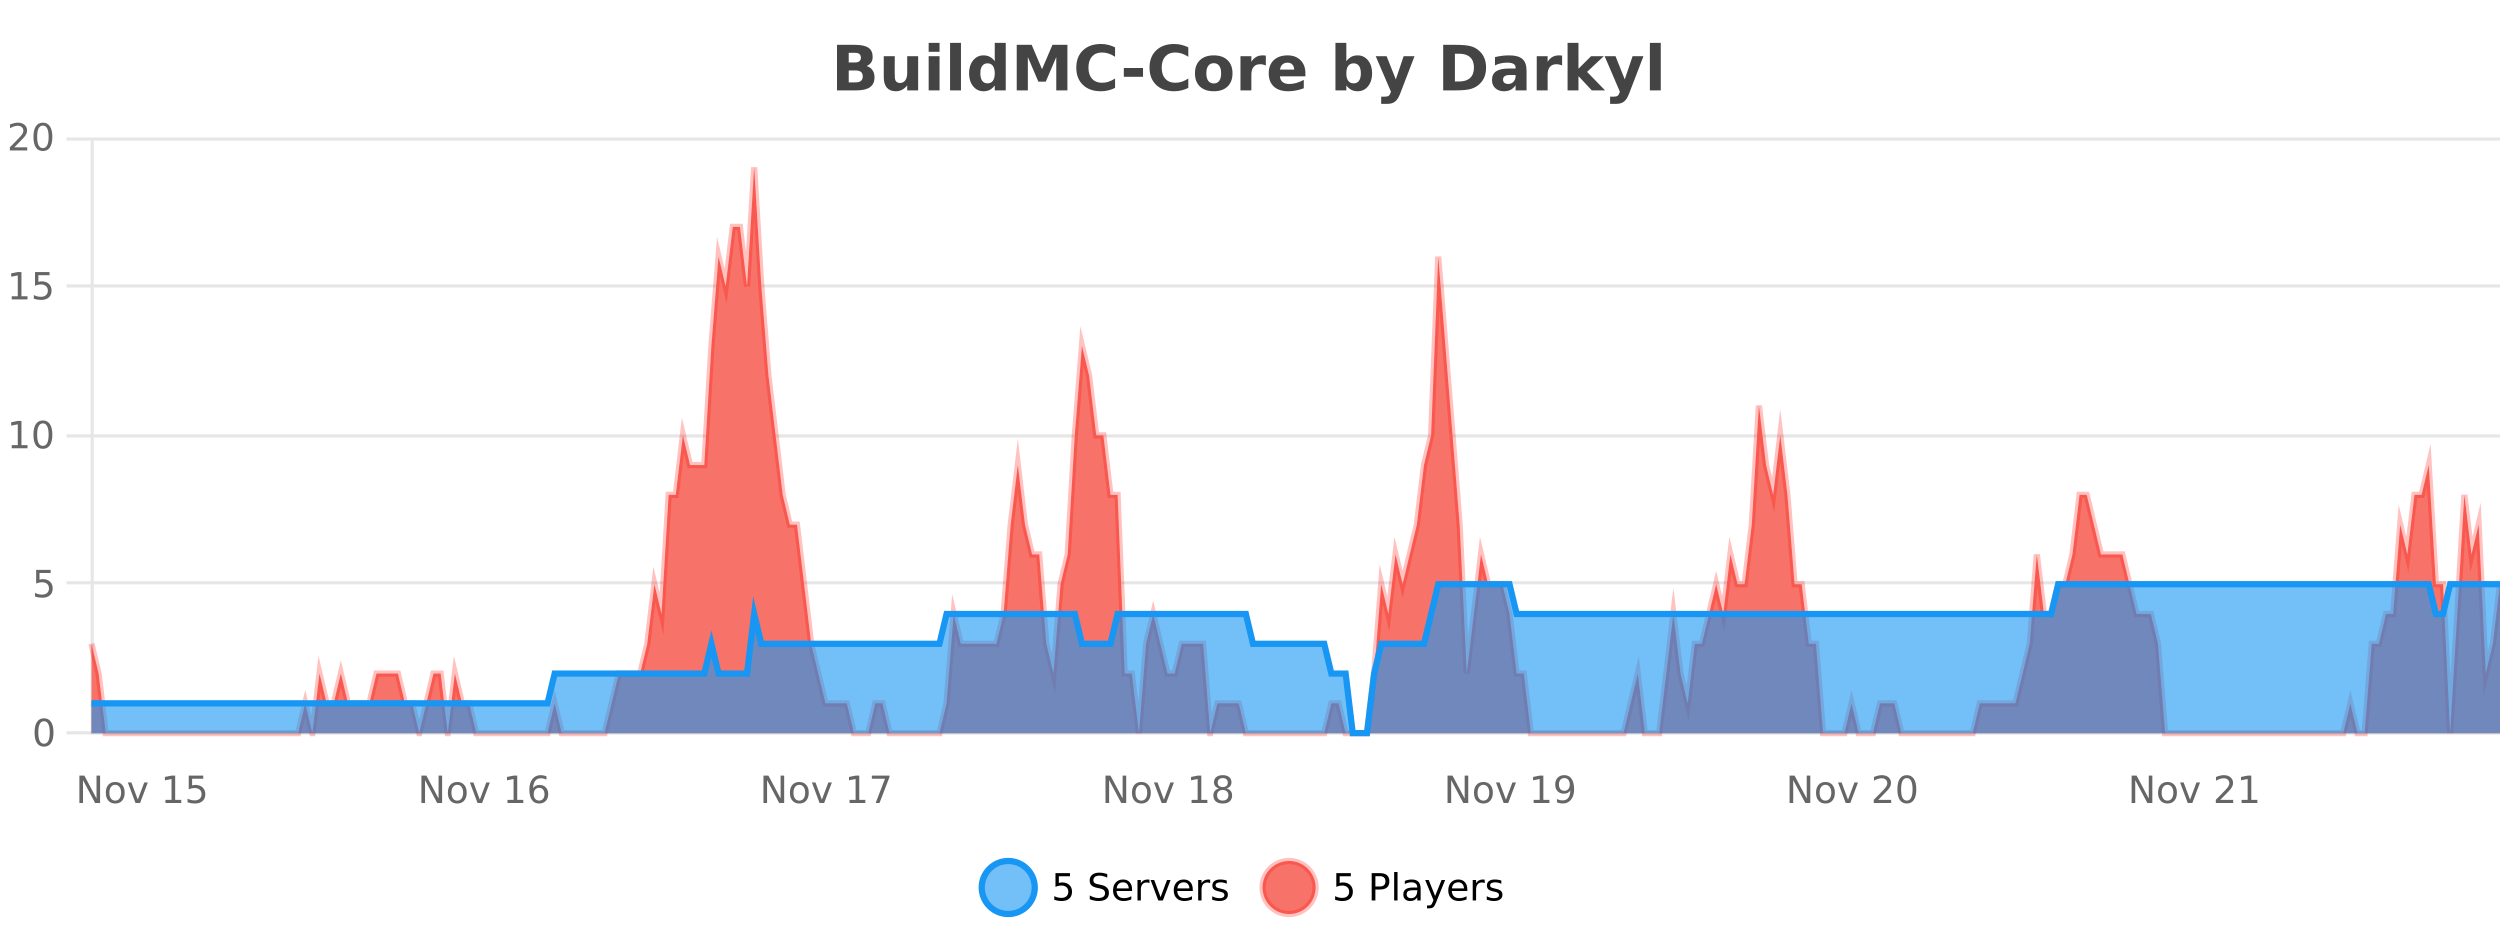 <?xml version="1.0" encoding="UTF-8"?>
<svg xmlns="http://www.w3.org/2000/svg" xmlns:xlink="http://www.w3.org/1999/xlink" width="800pt" height="300pt" viewBox="0 0 800 300" version="1.1">
<defs>
<clipPath id="clip1">
  <path d="M 285 263 L 360 263 L 360 300 L 285 300 Z M 285 263 "/>
</clipPath>
<clipPath id="clip2">
  <path d="M 375 263 L 450 263 L 450 300 L 375 300 Z M 375 263 "/>
</clipPath>
<clipPath id="clip3">
  <path d="M 29.27 53 L 800 53 L 800 234.602 L 29.27 234.602 Z M 29.27 53 "/>
</clipPath>
<clipPath id="clip4">
  <path d="M 28.27 43 L 800 43 L 800 235.602 L 28.27 235.602 Z M 28.27 43 "/>
</clipPath>
<clipPath id="clip5">
  <path d="M 29.27 186 L 800 186 L 800 234.602 L 29.27 234.602 Z M 29.27 186 "/>
</clipPath>
<clipPath id="clip6">
  <path d="M 28.27 158 L 800 158 L 800 235.602 L 28.27 235.602 Z M 28.27 158 "/>
</clipPath>
</defs>
<g id="surface269271">
<rect x="0" y="0" width="800" height="300" style="fill:rgb(100%,100%,100%);fill-opacity:1;stroke:none;"/>
<path style="fill:none;stroke-width:1;stroke-linecap:butt;stroke-linejoin:miter;stroke:rgb(0%,0%,0%);stroke-opacity:0.098;stroke-miterlimit:10;" d="M 30 234.5 L 800 234.5 "/>
<path style="fill:none;stroke-width:1;stroke-linecap:butt;stroke-linejoin:miter;stroke:rgb(0%,0%,0%);stroke-opacity:0.098;stroke-miterlimit:10;" d="M 21.27 234.5 L 29 234.5 "/>
<path style="fill:none;stroke-width:1;stroke-linecap:butt;stroke-linejoin:miter;stroke:rgb(0%,0%,0%);stroke-opacity:0.098;stroke-miterlimit:10;" d="M 30 186.5 L 800 186.5 "/>
<path style="fill:none;stroke-width:1;stroke-linecap:butt;stroke-linejoin:miter;stroke:rgb(0%,0%,0%);stroke-opacity:0.098;stroke-miterlimit:10;" d="M 21.27 186.5 L 29 186.5 "/>
<path style="fill:none;stroke-width:1;stroke-linecap:butt;stroke-linejoin:miter;stroke:rgb(0%,0%,0%);stroke-opacity:0.098;stroke-miterlimit:10;" d="M 30 139.5 L 800 139.5 "/>
<path style="fill:none;stroke-width:1;stroke-linecap:butt;stroke-linejoin:miter;stroke:rgb(0%,0%,0%);stroke-opacity:0.098;stroke-miterlimit:10;" d="M 21.27 139.5 L 29 139.5 "/>
<path style="fill:none;stroke-width:1;stroke-linecap:butt;stroke-linejoin:miter;stroke:rgb(0%,0%,0%);stroke-opacity:0.098;stroke-miterlimit:10;" d="M 30 91.5 L 800 91.5 "/>
<path style="fill:none;stroke-width:1;stroke-linecap:butt;stroke-linejoin:miter;stroke:rgb(0%,0%,0%);stroke-opacity:0.098;stroke-miterlimit:10;" d="M 21.27 91.5 L 29 91.5 "/>
<path style="fill:none;stroke-width:1;stroke-linecap:butt;stroke-linejoin:miter;stroke:rgb(0%,0%,0%);stroke-opacity:0.098;stroke-miterlimit:10;" d="M 30 44.5 L 800 44.5 "/>
<path style="fill:none;stroke-width:1;stroke-linecap:butt;stroke-linejoin:miter;stroke:rgb(0%,0%,0%);stroke-opacity:0.098;stroke-miterlimit:10;" d="M 21.27 44.5 L 29 44.5 "/>
<path style=" stroke:none;fill-rule:nonzero;fill:rgb(9.02%,58.824%,95.294%);fill-opacity:0.6;" d="M 331.121 284 C 331.121 288.688 327.324 292.484 322.637 292.484 C 317.953 292.484 314.152 288.688 314.152 284 C 314.152 279.312 317.953 275.516 322.637 275.516 C 327.324 275.516 331.121 279.312 331.121 284 Z M 331.121 284 "/>
<g clip-path="url(#clip1)" clip-rule="nonzero">
<path style="fill:none;stroke-width:2;stroke-linecap:butt;stroke-linejoin:miter;stroke:rgb(9.02%,58.824%,95.294%);stroke-opacity:1;stroke-miterlimit:10;" d="M 331.121 284 C 331.121 288.688 327.324 292.484 322.637 292.484 C 317.953 292.484 314.152 288.688 314.152 284 C 314.152 279.312 317.953 275.516 322.637 275.516 C 327.324 275.516 331.121 279.312 331.121 284 Z M 331.121 284 "/>
</g>
<path style=" stroke:none;fill-rule:nonzero;fill:rgb(0%,0%,0%);fill-opacity:1;" d="M 337.75 279.406 L 342.391 279.406 L 342.391 280.406 L 338.828 280.406 L 338.828 282.547 C 339.004 282.484 339.176 282.445 339.344 282.422 C 339.52 282.391 339.691 282.375 339.859 282.375 C 340.836 282.375 341.613 282.648 342.188 283.188 C 342.758 283.719 343.047 284.438 343.047 285.344 C 343.047 286.293 342.75 287.027 342.156 287.547 C 341.57 288.07 340.75 288.328 339.688 288.328 C 339.312 288.328 338.93 288.297 338.547 288.234 C 338.172 288.172 337.781 288.078 337.375 287.953 L 337.375 286.766 C 337.727 286.953 338.094 287.094 338.469 287.188 C 338.844 287.281 339.238 287.328 339.656 287.328 C 340.332 287.328 340.867 287.152 341.266 286.797 C 341.66 286.445 341.859 285.961 341.859 285.344 C 341.859 284.742 341.66 284.262 341.266 283.906 C 340.867 283.555 340.332 283.375 339.656 283.375 C 339.344 283.375 339.023 283.414 338.703 283.484 C 338.391 283.547 338.07 283.652 337.75 283.797 Z M 354.32 279.688 L 354.32 280.844 C 353.871 280.637 353.445 280.48 353.039 280.375 C 352.641 280.262 352.262 280.203 351.898 280.203 C 351.25 280.203 350.75 280.328 350.398 280.578 C 350.055 280.828 349.883 281.188 349.883 281.656 C 349.883 282.043 349.996 282.336 350.227 282.531 C 350.453 282.73 350.898 282.887 351.555 283 L 352.258 283.156 C 353.141 283.324 353.793 283.621 354.211 284.047 C 354.637 284.465 354.852 285.027 354.852 285.734 C 354.852 286.59 354.562 287.234 353.992 287.672 C 353.43 288.109 352.594 288.328 351.492 288.328 C 351.086 288.328 350.648 288.281 350.18 288.188 C 349.711 288.094 349.227 287.953 348.727 287.766 L 348.727 286.547 C 349.203 286.82 349.672 287.023 350.133 287.156 C 350.602 287.293 351.055 287.359 351.492 287.359 C 352.168 287.359 352.688 287.23 353.055 286.969 C 353.43 286.699 353.617 286.32 353.617 285.828 C 353.617 285.402 353.48 285.07 353.211 284.828 C 352.949 284.578 352.516 284.398 351.914 284.281 L 351.195 284.141 C 350.309 283.965 349.668 283.688 349.273 283.312 C 348.887 282.938 348.695 282.418 348.695 281.75 C 348.695 280.969 348.965 280.359 349.508 279.922 C 350.047 279.477 350.797 279.25 351.758 279.25 C 352.172 279.25 352.59 279.289 353.008 279.359 C 353.434 279.434 353.871 279.543 354.32 279.688 Z M 362.266 284.609 L 362.266 285.125 L 357.297 285.125 C 357.348 285.875 357.57 286.445 357.969 286.828 C 358.375 287.215 358.93 287.406 359.641 287.406 C 360.055 287.406 360.457 287.359 360.844 287.266 C 361.238 287.164 361.629 287.008 362.016 286.797 L 362.016 287.828 C 361.617 287.984 361.219 288.105 360.812 288.188 C 360.406 288.281 359.992 288.328 359.578 288.328 C 358.535 288.328 357.707 288.027 357.094 287.422 C 356.477 286.809 356.172 285.98 356.172 284.938 C 356.172 283.867 356.461 283.016 357.047 282.391 C 357.629 281.758 358.41 281.438 359.391 281.438 C 360.273 281.438 360.973 281.727 361.484 282.297 C 362.004 282.859 362.266 283.633 362.266 284.609 Z M 361.188 284.281 C 361.176 283.699 361.008 283.23 360.688 282.875 C 360.363 282.523 359.938 282.344 359.406 282.344 C 358.801 282.344 358.316 282.516 357.953 282.859 C 357.598 283.203 357.395 283.684 357.344 284.297 Z M 367.836 282.594 C 367.711 282.531 367.574 282.484 367.43 282.453 C 367.293 282.414 367.137 282.391 366.961 282.391 C 366.355 282.391 365.887 282.59 365.555 282.984 C 365.23 283.383 365.07 283.953 365.07 284.703 L 365.07 288.156 L 363.992 288.156 L 363.992 281.594 L 365.07 281.594 L 365.07 282.609 C 365.297 282.215 365.594 281.922 365.961 281.734 C 366.324 281.539 366.766 281.438 367.289 281.438 C 367.359 281.438 367.438 281.445 367.523 281.453 C 367.617 281.465 367.715 281.48 367.82 281.5 Z M 368.195 281.594 L 369.336 281.594 L 371.383 287.094 L 373.445 281.594 L 374.586 281.594 L 372.117 288.156 L 370.648 288.156 Z M 381.688 284.609 L 381.688 285.125 L 376.719 285.125 C 376.77 285.875 376.992 286.445 377.391 286.828 C 377.797 287.215 378.352 287.406 379.062 287.406 C 379.477 287.406 379.879 287.359 380.266 287.266 C 380.66 287.164 381.051 287.008 381.438 286.797 L 381.438 287.828 C 381.039 287.984 380.641 288.105 380.234 288.188 C 379.828 288.281 379.414 288.328 379 288.328 C 377.957 288.328 377.129 288.027 376.516 287.422 C 375.898 286.809 375.594 285.98 375.594 284.938 C 375.594 283.867 375.883 283.016 376.469 282.391 C 377.051 281.758 377.832 281.438 378.812 281.438 C 379.695 281.438 380.395 281.727 380.906 282.297 C 381.426 282.859 381.688 283.633 381.688 284.609 Z M 380.609 284.281 C 380.598 283.699 380.43 283.23 380.109 282.875 C 379.785 282.523 379.359 282.344 378.828 282.344 C 378.223 282.344 377.738 282.516 377.375 282.859 C 377.02 283.203 376.816 283.684 376.766 284.297 Z M 387.258 282.594 C 387.133 282.531 386.996 282.484 386.852 282.453 C 386.715 282.414 386.559 282.391 386.383 282.391 C 385.777 282.391 385.309 282.59 384.977 282.984 C 384.652 283.383 384.492 283.953 384.492 284.703 L 384.492 288.156 L 383.414 288.156 L 383.414 281.594 L 384.492 281.594 L 384.492 282.609 C 384.719 282.215 385.016 281.922 385.383 281.734 C 385.746 281.539 386.188 281.438 386.711 281.438 C 386.781 281.438 386.859 281.445 386.945 281.453 C 387.039 281.465 387.137 281.48 387.242 281.5 Z M 392.562 281.781 L 392.562 282.812 C 392.258 282.656 391.941 282.543 391.609 282.469 C 391.285 282.387 390.945 282.344 390.594 282.344 C 390.062 282.344 389.66 282.43 389.391 282.594 C 389.117 282.75 388.984 282.996 388.984 283.328 C 388.984 283.578 389.078 283.777 389.266 283.922 C 389.461 284.059 389.852 284.188 390.438 284.312 L 390.797 284.406 C 391.566 284.562 392.113 284.793 392.438 285.094 C 392.758 285.398 392.922 285.812 392.922 286.344 C 392.922 286.961 392.676 287.445 392.188 287.797 C 391.707 288.152 391.047 288.328 390.203 288.328 C 389.848 288.328 389.477 288.289 389.094 288.219 C 388.719 288.156 388.32 288.059 387.906 287.922 L 387.906 286.797 C 388.301 287.008 388.691 287.164 389.078 287.266 C 389.461 287.371 389.848 287.422 390.234 287.422 C 390.734 287.422 391.117 287.34 391.391 287.172 C 391.672 286.996 391.812 286.746 391.812 286.422 C 391.812 286.133 391.711 285.906 391.516 285.75 C 391.316 285.594 390.883 285.445 390.219 285.297 L 389.844 285.219 C 389.176 285.074 388.691 284.855 388.391 284.562 C 388.098 284.273 387.953 283.875 387.953 283.375 C 387.953 282.75 388.172 282.273 388.609 281.938 C 389.047 281.605 389.664 281.438 390.469 281.438 C 390.863 281.438 391.238 281.469 391.594 281.531 C 391.945 281.586 392.27 281.668 392.562 281.781 Z M 332.637 277.016 "/>
<path style=" stroke:none;fill-rule:nonzero;fill:rgb(96.863%,44.706%,40.784%);fill-opacity:1;" d="M 420.988 284 C 420.988 288.688 417.191 292.484 412.504 292.484 C 407.82 292.484 404.02 288.688 404.02 284 C 404.02 279.312 407.82 275.516 412.504 275.516 C 417.191 275.516 420.988 279.312 420.988 284 Z M 420.988 284 "/>
<g clip-path="url(#clip2)" clip-rule="nonzero">
<path style="fill:none;stroke-width:2;stroke-linecap:butt;stroke-linejoin:miter;stroke:rgb(100%,4.706%,0%);stroke-opacity:0.247;stroke-miterlimit:10;" d="M 420.988 284 C 420.988 288.688 417.191 292.484 412.504 292.484 C 407.82 292.484 404.02 288.688 404.02 284 C 404.02 279.312 407.82 275.516 412.504 275.516 C 417.191 275.516 420.988 279.312 420.988 284 Z M 420.988 284 "/>
</g>
<path style=" stroke:none;fill-rule:nonzero;fill:rgb(0%,0%,0%);fill-opacity:1;" d="M 427.617 279.406 L 432.258 279.406 L 432.258 280.406 L 428.695 280.406 L 428.695 282.547 C 428.871 282.484 429.043 282.445 429.211 282.422 C 429.387 282.391 429.559 282.375 429.727 282.375 C 430.703 282.375 431.48 282.648 432.055 283.188 C 432.625 283.719 432.914 284.438 432.914 285.344 C 432.914 286.293 432.617 287.027 432.023 287.547 C 431.438 288.07 430.617 288.328 429.555 288.328 C 429.18 288.328 428.797 288.297 428.414 288.234 C 428.039 288.172 427.648 288.078 427.242 287.953 L 427.242 286.766 C 427.594 286.953 427.961 287.094 428.336 287.188 C 428.711 287.281 429.105 287.328 429.523 287.328 C 430.199 287.328 430.734 287.152 431.133 286.797 C 431.527 286.445 431.727 285.961 431.727 285.344 C 431.727 284.742 431.527 284.262 431.133 283.906 C 430.734 283.555 430.199 283.375 429.523 283.375 C 429.211 283.375 428.891 283.414 428.57 283.484 C 428.258 283.547 427.938 283.652 427.617 283.797 Z M 440.125 280.375 L 440.125 283.672 L 441.609 283.672 C 442.16 283.672 442.586 283.531 442.891 283.25 C 443.191 282.961 443.344 282.547 443.344 282.016 C 443.344 281.496 443.191 281.094 442.891 280.812 C 442.586 280.523 442.16 280.375 441.609 280.375 Z M 438.938 279.406 L 441.609 279.406 C 442.598 279.406 443.344 279.633 443.844 280.078 C 444.344 280.516 444.594 281.164 444.594 282.016 C 444.594 282.883 444.344 283.539 443.844 283.984 C 443.344 284.422 442.598 284.641 441.609 284.641 L 440.125 284.641 L 440.125 288.156 L 438.938 288.156 Z M 446.129 279.031 L 447.207 279.031 L 447.207 288.156 L 446.129 288.156 Z M 452.445 284.859 C 451.578 284.859 450.977 284.961 450.633 285.156 C 450.297 285.355 450.133 285.695 450.133 286.172 C 450.133 286.559 450.258 286.867 450.508 287.094 C 450.766 287.312 451.109 287.422 451.539 287.422 C 452.141 287.422 452.621 287.215 452.977 286.797 C 453.34 286.371 453.523 285.805 453.523 285.094 L 453.523 284.859 Z M 454.602 284.406 L 454.602 288.156 L 453.523 288.156 L 453.523 287.156 C 453.273 287.555 452.965 287.852 452.602 288.047 C 452.234 288.234 451.789 288.328 451.258 288.328 C 450.578 288.328 450.043 288.141 449.648 287.766 C 449.25 287.383 449.055 286.875 449.055 286.25 C 449.055 285.512 449.297 284.953 449.789 284.578 C 450.289 284.203 451.027 284.016 452.008 284.016 L 453.523 284.016 L 453.523 283.906 C 453.523 283.406 453.355 283.023 453.023 282.75 C 452.699 282.48 452.246 282.344 451.664 282.344 C 451.289 282.344 450.918 282.391 450.555 282.484 C 450.199 282.578 449.859 282.715 449.539 282.891 L 449.539 281.891 C 449.934 281.734 450.312 281.621 450.68 281.547 C 451.055 281.477 451.418 281.438 451.773 281.438 C 452.719 281.438 453.43 281.684 453.898 282.172 C 454.367 282.664 454.602 283.406 454.602 284.406 Z M 459.551 288.766 C 459.246 289.547 458.949 290.055 458.66 290.297 C 458.367 290.535 457.98 290.656 457.504 290.656 L 456.645 290.656 L 456.645 289.75 L 457.27 289.75 C 457.57 289.75 457.801 289.676 457.957 289.531 C 458.121 289.395 458.305 289.066 458.504 288.547 L 458.707 288.047 L 456.051 281.594 L 457.191 281.594 L 459.238 286.719 L 461.301 281.594 L 462.441 281.594 Z M 469.543 284.609 L 469.543 285.125 L 464.574 285.125 C 464.625 285.875 464.848 286.445 465.246 286.828 C 465.652 287.215 466.207 287.406 466.918 287.406 C 467.332 287.406 467.734 287.359 468.121 287.266 C 468.516 287.164 468.906 287.008 469.293 286.797 L 469.293 287.828 C 468.895 287.984 468.496 288.105 468.09 288.188 C 467.684 288.281 467.27 288.328 466.855 288.328 C 465.812 288.328 464.984 288.027 464.371 287.422 C 463.754 286.809 463.449 285.98 463.449 284.938 C 463.449 283.867 463.738 283.016 464.324 282.391 C 464.906 281.758 465.688 281.438 466.668 281.438 C 467.551 281.438 468.25 281.727 468.762 282.297 C 469.281 282.859 469.543 283.633 469.543 284.609 Z M 468.465 284.281 C 468.453 283.699 468.285 283.23 467.965 282.875 C 467.641 282.523 467.215 282.344 466.684 282.344 C 466.078 282.344 465.594 282.516 465.23 282.859 C 464.875 283.203 464.672 283.684 464.621 284.297 Z M 475.113 282.594 C 474.988 282.531 474.852 282.484 474.707 282.453 C 474.57 282.414 474.414 282.391 474.238 282.391 C 473.633 282.391 473.164 282.59 472.832 282.984 C 472.508 283.383 472.348 283.953 472.348 284.703 L 472.348 288.156 L 471.27 288.156 L 471.27 281.594 L 472.348 281.594 L 472.348 282.609 C 472.574 282.215 472.871 281.922 473.238 281.734 C 473.602 281.539 474.043 281.438 474.566 281.438 C 474.637 281.438 474.715 281.445 474.801 281.453 C 474.895 281.465 474.992 281.48 475.098 281.5 Z M 480.422 281.781 L 480.422 282.812 C 480.117 282.656 479.801 282.543 479.469 282.469 C 479.145 282.387 478.805 282.344 478.453 282.344 C 477.922 282.344 477.52 282.43 477.25 282.594 C 476.977 282.75 476.844 282.996 476.844 283.328 C 476.844 283.578 476.938 283.777 477.125 283.922 C 477.32 284.059 477.711 284.188 478.297 284.312 L 478.656 284.406 C 479.426 284.562 479.973 284.793 480.297 285.094 C 480.617 285.398 480.781 285.812 480.781 286.344 C 480.781 286.961 480.535 287.445 480.047 287.797 C 479.566 288.152 478.906 288.328 478.062 288.328 C 477.707 288.328 477.336 288.289 476.953 288.219 C 476.578 288.156 476.18 288.059 475.766 287.922 L 475.766 286.797 C 476.16 287.008 476.551 287.164 476.938 287.266 C 477.32 287.371 477.707 287.422 478.094 287.422 C 478.594 287.422 478.977 287.34 479.25 287.172 C 479.531 286.996 479.672 286.746 479.672 286.422 C 479.672 286.133 479.57 285.906 479.375 285.75 C 479.176 285.594 478.742 285.445 478.078 285.297 L 477.703 285.219 C 477.035 285.074 476.551 284.855 476.25 284.562 C 475.957 284.273 475.812 283.875 475.812 283.375 C 475.812 282.75 476.031 282.273 476.469 281.938 C 476.906 281.605 477.523 281.438 478.328 281.438 C 478.723 281.438 479.098 281.469 479.453 281.531 C 479.805 281.586 480.129 281.668 480.422 281.781 Z M 422.504 277.016 "/>
<path style=" stroke:none;fill-rule:nonzero;fill:rgb(26.667%,26.667%,26.667%);fill-opacity:1;" d="M 273.672 19.984 C 274.266 19.984 274.711 19.855 275.016 19.594 C 275.328 19.336 275.484 18.949 275.484 18.438 C 275.484 17.938 275.328 17.559 275.016 17.297 C 274.711 17.039 274.266 16.906 273.672 16.906 L 271.594 16.906 L 271.594 19.984 Z M 273.797 26.359 C 274.555 26.359 275.125 26.203 275.5 25.891 C 275.883 25.57 276.078 25.086 276.078 24.438 C 276.078 23.805 275.891 23.328 275.516 23.016 C 275.141 22.703 274.566 22.547 273.797 22.547 L 271.594 22.547 L 271.594 26.359 Z M 277.297 21.125 C 278.109 21.355 278.734 21.789 279.172 22.422 C 279.617 23.047 279.844 23.82 279.844 24.734 C 279.844 26.141 279.363 27.195 278.406 27.891 C 277.457 28.578 276.016 28.922 274.078 28.922 L 267.844 28.922 L 267.844 14.344 L 273.484 14.344 C 275.504 14.344 276.969 14.652 277.875 15.266 C 278.789 15.871 279.25 16.852 279.25 18.203 C 279.25 18.914 279.082 19.516 278.75 20.016 C 278.414 20.508 277.93 20.875 277.297 21.125 Z M 282.805 24.656 L 282.805 17.984 L 286.32 17.984 L 286.32 19.078 C 286.32 19.672 286.312 20.418 286.305 21.312 C 286.305 22.211 286.305 22.805 286.305 23.094 C 286.305 23.98 286.324 24.617 286.367 25 C 286.418 25.387 286.496 25.668 286.602 25.844 C 286.746 26.074 286.934 26.25 287.164 26.375 C 287.391 26.5 287.656 26.562 287.961 26.562 C 288.688 26.562 289.262 26.281 289.68 25.719 C 290.094 25.156 290.305 24.383 290.305 23.391 L 290.305 17.984 L 293.805 17.984 L 293.805 28.922 L 290.305 28.922 L 290.305 27.344 C 289.773 27.98 289.211 28.449 288.617 28.75 C 288.031 29.051 287.387 29.203 286.68 29.203 C 285.418 29.203 284.453 28.82 283.789 28.047 C 283.133 27.266 282.805 26.137 282.805 24.656 Z M 297.172 17.984 L 300.656 17.984 L 300.656 28.922 L 297.172 28.922 Z M 297.172 13.719 L 300.656 13.719 L 300.656 16.578 L 297.172 16.578 Z M 304.023 13.719 L 307.508 13.719 L 307.508 28.922 L 304.023 28.922 Z M 318.32 19.578 L 318.32 13.719 L 321.836 13.719 L 321.836 28.922 L 318.32 28.922 L 318.32 27.344 C 317.84 27.992 317.309 28.465 316.727 28.766 C 316.141 29.055 315.469 29.203 314.711 29.203 C 313.367 29.203 312.262 28.668 311.398 27.594 C 310.531 26.523 310.102 25.148 310.102 23.469 C 310.102 21.781 310.531 20.402 311.398 19.328 C 312.262 18.258 313.367 17.719 314.711 17.719 C 315.469 17.719 316.141 17.871 316.727 18.172 C 317.309 18.477 317.84 18.945 318.32 19.578 Z M 316.008 26.672 C 316.758 26.672 317.328 26.402 317.727 25.859 C 318.121 25.309 318.32 24.512 318.32 23.469 C 318.32 22.43 318.121 21.637 317.727 21.094 C 317.328 20.543 316.758 20.266 316.008 20.266 C 315.266 20.266 314.699 20.543 314.305 21.094 C 313.906 21.637 313.711 22.43 313.711 23.469 C 313.711 24.512 313.906 25.309 314.305 25.859 C 314.699 26.402 315.266 26.672 316.008 26.672 Z M 325.352 14.344 L 330.133 14.344 L 333.445 22.141 L 336.789 14.344 L 341.57 14.344 L 341.57 28.922 L 338.008 28.922 L 338.008 18.25 L 334.648 26.125 L 332.273 26.125 L 328.914 18.25 L 328.914 28.922 L 325.352 28.922 Z M 356.82 28.125 C 356.121 28.48 355.398 28.746 354.648 28.922 C 353.906 29.109 353.125 29.203 352.305 29.203 C 349.875 29.203 347.953 28.527 346.539 27.172 C 345.121 25.809 344.414 23.965 344.414 21.641 C 344.414 19.32 345.121 17.48 346.539 16.125 C 347.953 14.762 349.875 14.078 352.305 14.078 C 353.125 14.078 353.906 14.172 354.648 14.359 C 355.398 14.539 356.121 14.805 356.82 15.156 L 356.82 18.172 C 356.121 17.703 355.434 17.359 354.758 17.141 C 354.078 16.914 353.367 16.797 352.617 16.797 C 351.273 16.797 350.215 17.23 349.445 18.094 C 348.684 18.949 348.305 20.133 348.305 21.641 C 348.305 23.152 348.684 24.34 349.445 25.203 C 350.215 26.059 351.273 26.484 352.617 26.484 C 353.367 26.484 354.078 26.375 354.758 26.156 C 355.434 25.93 356.121 25.578 356.82 25.109 Z M 359.625 21.75 L 365.766 21.75 L 365.766 24.578 L 359.625 24.578 Z M 380.258 28.125 C 379.559 28.48 378.836 28.746 378.086 28.922 C 377.344 29.109 376.562 29.203 375.742 29.203 C 373.312 29.203 371.391 28.527 369.977 27.172 C 368.559 25.809 367.852 23.965 367.852 21.641 C 367.852 19.32 368.559 17.48 369.977 16.125 C 371.391 14.762 373.312 14.078 375.742 14.078 C 376.562 14.078 377.344 14.172 378.086 14.359 C 378.836 14.539 379.559 14.805 380.258 15.156 L 380.258 18.172 C 379.559 17.703 378.871 17.359 378.195 17.141 C 377.516 16.914 376.805 16.797 376.055 16.797 C 374.711 16.797 373.652 17.23 372.883 18.094 C 372.121 18.949 371.742 20.133 371.742 21.641 C 371.742 23.152 372.121 24.34 372.883 25.203 C 373.652 26.059 374.711 26.484 376.055 26.484 C 376.805 26.484 377.516 26.375 378.195 26.156 C 378.871 25.93 379.559 25.578 380.258 25.109 Z M 388.418 20.219 C 387.637 20.219 387.043 20.5 386.637 21.062 C 386.23 21.617 386.027 22.418 386.027 23.469 C 386.027 24.512 386.23 25.312 386.637 25.875 C 387.043 26.43 387.637 26.703 388.418 26.703 C 389.176 26.703 389.754 26.43 390.152 25.875 C 390.559 25.312 390.762 24.512 390.762 23.469 C 390.762 22.418 390.559 21.617 390.152 21.062 C 389.754 20.5 389.176 20.219 388.418 20.219 Z M 388.418 17.719 C 390.293 17.719 391.754 18.23 392.809 19.25 C 393.871 20.262 394.402 21.668 394.402 23.469 C 394.402 25.262 393.871 26.668 392.809 27.688 C 391.754 28.699 390.293 29.203 388.418 29.203 C 386.52 29.203 385.043 28.699 383.98 27.688 C 382.918 26.668 382.387 25.262 382.387 23.469 C 382.387 21.668 382.918 20.262 383.98 19.25 C 385.043 18.23 386.52 17.719 388.418 17.719 Z M 405.078 20.969 C 404.766 20.824 404.457 20.719 404.156 20.656 C 403.852 20.586 403.551 20.547 403.25 20.547 C 402.344 20.547 401.645 20.836 401.156 21.406 C 400.676 21.98 400.438 22.805 400.438 23.875 L 400.438 28.922 L 396.953 28.922 L 396.953 17.984 L 400.438 17.984 L 400.438 19.781 C 400.883 19.062 401.398 18.543 401.984 18.219 C 402.566 17.887 403.266 17.719 404.078 17.719 C 404.203 17.719 404.332 17.727 404.469 17.734 C 404.602 17.746 404.801 17.766 405.062 17.797 Z M 417.727 23.422 L 417.727 24.422 L 409.555 24.422 C 409.637 25.246 409.934 25.859 410.445 26.266 C 410.953 26.672 411.664 26.875 412.57 26.875 C 413.309 26.875 414.062 26.766 414.836 26.547 C 415.605 26.328 416.398 26 417.211 25.562 L 417.211 28.25 C 416.387 28.562 415.559 28.797 414.727 28.953 C 413.902 29.117 413.078 29.203 412.258 29.203 C 410.277 29.203 408.734 28.703 407.633 27.703 C 406.539 26.695 405.992 25.281 405.992 23.469 C 405.992 21.68 406.527 20.273 407.602 19.25 C 408.684 18.23 410.168 17.719 412.055 17.719 C 413.773 17.719 415.148 18.242 416.18 19.281 C 417.211 20.312 417.727 21.695 417.727 23.422 Z M 414.133 22.266 C 414.133 21.602 413.938 21.062 413.555 20.656 C 413.168 20.25 412.664 20.047 412.039 20.047 C 411.359 20.047 410.809 20.242 410.383 20.625 C 409.965 21 409.703 21.547 409.602 22.266 Z M 433.156 26.672 C 433.906 26.672 434.477 26.402 434.875 25.859 C 435.27 25.309 435.469 24.512 435.469 23.469 C 435.469 22.43 435.27 21.637 434.875 21.094 C 434.477 20.543 433.906 20.266 433.156 20.266 C 432.406 20.266 431.828 20.543 431.422 21.094 C 431.023 21.637 430.828 22.43 430.828 23.469 C 430.828 24.5 431.023 25.293 431.422 25.844 C 431.828 26.398 432.406 26.672 433.156 26.672 Z M 430.828 19.578 C 431.316 18.945 431.852 18.477 432.438 18.172 C 433.02 17.871 433.691 17.719 434.453 17.719 C 435.805 17.719 436.914 18.258 437.781 19.328 C 438.645 20.402 439.078 21.781 439.078 23.469 C 439.078 25.148 438.645 26.523 437.781 27.594 C 436.914 28.668 435.805 29.203 434.453 29.203 C 433.691 29.203 433.02 29.051 432.438 28.75 C 431.852 28.449 431.316 27.98 430.828 27.344 L 430.828 28.922 L 427.344 28.922 L 427.344 13.719 L 430.828 13.719 Z M 440.227 17.984 L 443.711 17.984 L 446.664 25.406 L 449.164 17.984 L 452.648 17.984 L 448.055 29.953 C 447.594 31.172 447.055 32.02 446.43 32.5 C 445.812 32.988 445.008 33.234 444.008 33.234 L 441.977 33.234 L 441.977 30.938 L 443.07 30.938 C 443.664 30.938 444.094 30.844 444.367 30.656 C 444.637 30.469 444.844 30.129 444.992 29.641 L 445.102 29.344 Z M 465.57 17.188 L 465.57 26.078 L 466.914 26.078 C 468.453 26.078 469.633 25.699 470.445 24.938 C 471.258 24.18 471.664 23.07 471.664 21.609 C 471.664 20.172 471.258 19.078 470.445 18.328 C 469.641 17.57 468.465 17.188 466.914 17.188 Z M 461.82 14.344 L 465.773 14.344 C 467.992 14.344 469.641 14.5 470.727 14.812 C 471.809 15.125 472.734 15.664 473.508 16.422 C 474.195 17.078 474.703 17.84 475.039 18.703 C 475.371 19.559 475.539 20.527 475.539 21.609 C 475.539 22.715 475.371 23.699 475.039 24.562 C 474.703 25.43 474.195 26.188 473.508 26.844 C 472.727 27.594 471.789 28.133 470.695 28.453 C 469.602 28.766 467.961 28.922 465.773 28.922 L 461.82 28.922 Z M 483.156 24 C 482.426 24 481.879 24.125 481.516 24.375 C 481.148 24.617 480.969 24.98 480.969 25.469 C 480.969 25.906 481.113 26.25 481.406 26.5 C 481.707 26.75 482.117 26.875 482.641 26.875 C 483.297 26.875 483.848 26.641 484.297 26.172 C 484.754 25.703 484.984 25.117 484.984 24.406 L 484.984 24 Z M 488.5 22.688 L 488.5 28.922 L 484.984 28.922 L 484.984 27.297 C 484.516 27.965 483.984 28.449 483.391 28.75 C 482.805 29.051 482.094 29.203 481.25 29.203 C 480.125 29.203 479.207 28.875 478.5 28.219 C 477.789 27.555 477.438 26.695 477.438 25.641 C 477.438 24.359 477.875 23.422 478.75 22.828 C 479.633 22.227 481.023 21.922 482.922 21.922 L 484.984 21.922 L 484.984 21.641 C 484.984 21.09 484.766 20.688 484.328 20.438 C 483.891 20.18 483.207 20.047 482.281 20.047 C 481.531 20.047 480.832 20.125 480.188 20.281 C 479.539 20.43 478.941 20.648 478.391 20.938 L 478.391 18.281 C 479.141 18.094 479.891 17.953 480.641 17.859 C 481.398 17.766 482.16 17.719 482.922 17.719 C 484.891 17.719 486.312 18.109 487.188 18.891 C 488.062 19.664 488.5 20.93 488.5 22.688 Z M 499.883 20.969 C 499.57 20.824 499.262 20.719 498.961 20.656 C 498.656 20.586 498.355 20.547 498.055 20.547 C 497.148 20.547 496.449 20.836 495.961 21.406 C 495.48 21.98 495.242 22.805 495.242 23.875 L 495.242 28.922 L 491.758 28.922 L 491.758 17.984 L 495.242 17.984 L 495.242 19.781 C 495.688 19.062 496.203 18.543 496.789 18.219 C 497.371 17.887 498.07 17.719 498.883 17.719 C 499.008 17.719 499.137 17.727 499.273 17.734 C 499.406 17.746 499.605 17.766 499.867 17.797 Z M 501.625 13.719 L 505.109 13.719 L 505.109 22 L 509.141 17.984 L 513.203 17.984 L 507.859 23 L 513.625 28.922 L 509.375 28.922 L 505.109 24.359 L 505.109 28.922 L 501.625 28.922 Z M 513.484 17.984 L 516.969 17.984 L 519.922 25.406 L 522.422 17.984 L 525.906 17.984 L 521.312 29.953 C 520.852 31.172 520.312 32.02 519.688 32.5 C 519.07 32.988 518.266 33.234 517.266 33.234 L 515.234 33.234 L 515.234 30.938 L 516.328 30.938 C 516.922 30.938 517.352 30.844 517.625 30.656 C 517.895 30.469 518.102 30.129 518.25 29.641 L 518.359 29.344 Z M 527.961 13.719 L 531.445 13.719 L 531.445 28.922 L 527.961 28.922 Z M 266 10.359 "/>
<path style="fill:none;stroke-width:1;stroke-linecap:butt;stroke-linejoin:miter;stroke:rgb(0%,0%,0%);stroke-opacity:0.098;stroke-miterlimit:10;" d="M 29 234.5 L 801 234.5 "/>
<path style=" stroke:none;fill-rule:nonzero;fill:rgb(40%,40%,40%);fill-opacity:1;" d="M 25.402 248.203 L 26.996 248.203 L 30.887 255.516 L 30.887 248.203 L 32.027 248.203 L 32.027 256.953 L 30.434 256.953 L 26.559 249.641 L 26.559 256.953 L 25.402 256.953 Z M 36.879 251.141 C 36.305 251.141 35.848 251.371 35.504 251.828 C 35.168 252.277 35.004 252.891 35.004 253.672 C 35.004 254.465 35.168 255.086 35.504 255.531 C 35.836 255.98 36.293 256.203 36.879 256.203 C 37.449 256.203 37.902 255.98 38.238 255.531 C 38.582 255.074 38.754 254.453 38.754 253.672 C 38.754 252.902 38.582 252.289 38.238 251.828 C 37.902 251.371 37.449 251.141 36.879 251.141 Z M 36.879 250.234 C 37.816 250.234 38.551 250.543 39.082 251.156 C 39.621 251.762 39.895 252.602 39.895 253.672 C 39.895 254.746 39.621 255.59 39.082 256.203 C 38.551 256.82 37.816 257.125 36.879 257.125 C 35.941 257.125 35.199 256.82 34.66 256.203 C 34.129 255.59 33.863 254.746 33.863 253.672 C 33.863 252.602 34.129 251.762 34.66 251.156 C 35.199 250.543 35.941 250.234 36.879 250.234 Z M 40.906 250.391 L 42.047 250.391 L 44.094 255.891 L 46.156 250.391 L 47.297 250.391 L 44.828 256.953 L 43.359 256.953 Z M 52.949 255.953 L 54.887 255.953 L 54.887 249.281 L 52.777 249.703 L 52.777 248.625 L 54.871 248.203 L 56.059 248.203 L 56.059 255.953 L 57.996 255.953 L 57.996 256.953 L 52.949 256.953 Z M 60.398 248.203 L 65.039 248.203 L 65.039 249.203 L 61.477 249.203 L 61.477 251.344 C 61.652 251.281 61.824 251.242 61.992 251.219 C 62.168 251.188 62.34 251.172 62.508 251.172 C 63.484 251.172 64.262 251.445 64.836 251.984 C 65.406 252.516 65.695 253.234 65.695 254.141 C 65.695 255.09 65.398 255.824 64.805 256.344 C 64.219 256.867 63.398 257.125 62.336 257.125 C 61.961 257.125 61.578 257.094 61.195 257.031 C 60.82 256.969 60.43 256.875 60.023 256.75 L 60.023 255.562 C 60.375 255.75 60.742 255.891 61.117 255.984 C 61.492 256.078 61.887 256.125 62.305 256.125 C 62.98 256.125 63.516 255.949 63.914 255.594 C 64.309 255.242 64.508 254.758 64.508 254.141 C 64.508 253.539 64.309 253.059 63.914 252.703 C 63.516 252.352 62.98 252.172 62.305 252.172 C 61.992 252.172 61.672 252.211 61.352 252.281 C 61.039 252.344 60.719 252.449 60.398 252.594 Z M 24.23 245.816 "/>
<path style=" stroke:none;fill-rule:nonzero;fill:rgb(40%,40%,40%);fill-opacity:1;" d="M 134.855 248.203 L 136.449 248.203 L 140.34 255.516 L 140.34 248.203 L 141.48 248.203 L 141.48 256.953 L 139.887 256.953 L 136.012 249.641 L 136.012 256.953 L 134.855 256.953 Z M 146.332 251.141 C 145.758 251.141 145.301 251.371 144.957 251.828 C 144.621 252.277 144.457 252.891 144.457 253.672 C 144.457 254.465 144.621 255.086 144.957 255.531 C 145.289 255.98 145.746 256.203 146.332 256.203 C 146.902 256.203 147.355 255.98 147.691 255.531 C 148.035 255.074 148.207 254.453 148.207 253.672 C 148.207 252.902 148.035 252.289 147.691 251.828 C 147.355 251.371 146.902 251.141 146.332 251.141 Z M 146.332 250.234 C 147.27 250.234 148.004 250.543 148.535 251.156 C 149.074 251.762 149.348 252.602 149.348 253.672 C 149.348 254.746 149.074 255.59 148.535 256.203 C 148.004 256.82 147.27 257.125 146.332 257.125 C 145.395 257.125 144.652 256.82 144.113 256.203 C 143.582 255.59 143.316 254.746 143.316 253.672 C 143.316 252.602 143.582 251.762 144.113 251.156 C 144.652 250.543 145.395 250.234 146.332 250.234 Z M 150.359 250.391 L 151.5 250.391 L 153.547 255.891 L 155.609 250.391 L 156.75 250.391 L 154.281 256.953 L 152.812 256.953 Z M 162.402 255.953 L 164.34 255.953 L 164.34 249.281 L 162.23 249.703 L 162.23 248.625 L 164.324 248.203 L 165.512 248.203 L 165.512 255.953 L 167.449 255.953 L 167.449 256.953 L 162.402 256.953 Z M 172.523 252.109 C 171.992 252.109 171.57 252.293 171.258 252.656 C 170.945 253.023 170.789 253.516 170.789 254.141 C 170.789 254.777 170.945 255.277 171.258 255.641 C 171.57 256.008 171.992 256.188 172.523 256.188 C 173.055 256.188 173.469 256.008 173.773 255.641 C 174.086 255.277 174.242 254.777 174.242 254.141 C 174.242 253.516 174.086 253.023 173.773 252.656 C 173.469 252.293 173.055 252.109 172.523 252.109 Z M 174.867 248.391 L 174.867 249.469 C 174.562 249.336 174.262 249.23 173.961 249.156 C 173.656 249.086 173.359 249.047 173.07 249.047 C 172.289 249.047 171.688 249.312 171.273 249.844 C 170.867 250.367 170.633 251.156 170.57 252.219 C 170.797 251.887 171.086 251.633 171.43 251.453 C 171.781 251.266 172.168 251.172 172.586 251.172 C 173.461 251.172 174.152 251.438 174.664 251.969 C 175.172 252.5 175.43 253.227 175.43 254.141 C 175.43 255.047 175.164 255.773 174.633 256.312 C 174.102 256.855 173.398 257.125 172.523 257.125 C 171.5 257.125 170.727 256.742 170.195 255.969 C 169.664 255.188 169.398 254.062 169.398 252.594 C 169.398 251.211 169.727 250.105 170.383 249.281 C 171.039 248.461 171.918 248.047 173.023 248.047 C 173.312 248.047 173.609 248.078 173.914 248.141 C 174.215 248.195 174.531 248.277 174.867 248.391 Z M 133.684 245.816 "/>
<path style=" stroke:none;fill-rule:nonzero;fill:rgb(40%,40%,40%);fill-opacity:1;" d="M 244.309 248.203 L 245.902 248.203 L 249.793 255.516 L 249.793 248.203 L 250.934 248.203 L 250.934 256.953 L 249.34 256.953 L 245.465 249.641 L 245.465 256.953 L 244.309 256.953 Z M 255.785 251.141 C 255.211 251.141 254.754 251.371 254.41 251.828 C 254.074 252.277 253.91 252.891 253.91 253.672 C 253.91 254.465 254.074 255.086 254.41 255.531 C 254.742 255.98 255.199 256.203 255.785 256.203 C 256.355 256.203 256.809 255.98 257.145 255.531 C 257.488 255.074 257.66 254.453 257.66 253.672 C 257.66 252.902 257.488 252.289 257.145 251.828 C 256.809 251.371 256.355 251.141 255.785 251.141 Z M 255.785 250.234 C 256.723 250.234 257.457 250.543 257.988 251.156 C 258.527 251.762 258.801 252.602 258.801 253.672 C 258.801 254.746 258.527 255.59 257.988 256.203 C 257.457 256.82 256.723 257.125 255.785 257.125 C 254.848 257.125 254.105 256.82 253.566 256.203 C 253.035 255.59 252.77 254.746 252.77 253.672 C 252.77 252.602 253.035 251.762 253.566 251.156 C 254.105 250.543 254.848 250.234 255.785 250.234 Z M 259.812 250.391 L 260.953 250.391 L 263 255.891 L 265.062 250.391 L 266.203 250.391 L 263.734 256.953 L 262.266 256.953 Z M 271.855 255.953 L 273.793 255.953 L 273.793 249.281 L 271.684 249.703 L 271.684 248.625 L 273.777 248.203 L 274.965 248.203 L 274.965 255.953 L 276.902 255.953 L 276.902 256.953 L 271.855 256.953 Z M 278.992 248.203 L 284.617 248.203 L 284.617 248.703 L 281.445 256.953 L 280.211 256.953 L 283.195 249.203 L 278.992 249.203 Z M 243.137 245.816 "/>
<path style=" stroke:none;fill-rule:nonzero;fill:rgb(40%,40%,40%);fill-opacity:1;" d="M 353.762 248.203 L 355.355 248.203 L 359.246 255.516 L 359.246 248.203 L 360.387 248.203 L 360.387 256.953 L 358.793 256.953 L 354.918 249.641 L 354.918 256.953 L 353.762 256.953 Z M 365.238 251.141 C 364.664 251.141 364.207 251.371 363.863 251.828 C 363.527 252.277 363.363 252.891 363.363 253.672 C 363.363 254.465 363.527 255.086 363.863 255.531 C 364.195 255.98 364.652 256.203 365.238 256.203 C 365.809 256.203 366.262 255.98 366.598 255.531 C 366.941 255.074 367.113 254.453 367.113 253.672 C 367.113 252.902 366.941 252.289 366.598 251.828 C 366.262 251.371 365.809 251.141 365.238 251.141 Z M 365.238 250.234 C 366.176 250.234 366.91 250.543 367.441 251.156 C 367.98 251.762 368.254 252.602 368.254 253.672 C 368.254 254.746 367.98 255.59 367.441 256.203 C 366.91 256.82 366.176 257.125 365.238 257.125 C 364.301 257.125 363.559 256.82 363.02 256.203 C 362.488 255.59 362.223 254.746 362.223 253.672 C 362.223 252.602 362.488 251.762 363.02 251.156 C 363.559 250.543 364.301 250.234 365.238 250.234 Z M 369.266 250.391 L 370.406 250.391 L 372.453 255.891 L 374.516 250.391 L 375.656 250.391 L 373.188 256.953 L 371.719 256.953 Z M 381.309 255.953 L 383.246 255.953 L 383.246 249.281 L 381.137 249.703 L 381.137 248.625 L 383.23 248.203 L 384.418 248.203 L 384.418 255.953 L 386.355 255.953 L 386.355 256.953 L 381.309 256.953 Z M 391.273 252.797 C 390.711 252.797 390.266 252.949 389.945 253.25 C 389.621 253.555 389.461 253.965 389.461 254.484 C 389.461 255.016 389.621 255.434 389.945 255.734 C 390.266 256.039 390.711 256.188 391.273 256.188 C 391.836 256.188 392.277 256.039 392.602 255.734 C 392.922 255.434 393.086 255.016 393.086 254.484 C 393.086 253.965 392.922 253.555 392.602 253.25 C 392.289 252.949 391.844 252.797 391.273 252.797 Z M 390.086 252.297 C 389.586 252.172 389.188 251.938 388.898 251.594 C 388.617 251.242 388.477 250.812 388.477 250.312 C 388.477 249.617 388.727 249.062 389.227 248.656 C 389.727 248.25 390.406 248.047 391.273 248.047 C 392.148 248.047 392.828 248.25 393.32 248.656 C 393.82 249.062 394.07 249.617 394.07 250.312 C 394.07 250.812 393.93 251.242 393.648 251.594 C 393.367 251.938 392.969 252.172 392.461 252.297 C 393.031 252.434 393.477 252.695 393.789 253.078 C 394.109 253.465 394.273 253.934 394.273 254.484 C 394.273 255.34 394.012 255.996 393.492 256.453 C 392.98 256.902 392.242 257.125 391.273 257.125 C 390.312 257.125 389.574 256.902 389.055 256.453 C 388.531 255.996 388.273 255.34 388.273 254.484 C 388.273 253.934 388.434 253.465 388.758 253.078 C 389.078 252.695 389.523 252.434 390.086 252.297 Z M 389.664 250.422 C 389.664 250.883 389.805 251.234 390.086 251.484 C 390.367 251.734 390.762 251.859 391.273 251.859 C 391.781 251.859 392.18 251.734 392.461 251.484 C 392.75 251.234 392.898 250.883 392.898 250.422 C 392.898 249.977 392.75 249.625 392.461 249.375 C 392.18 249.117 391.781 248.984 391.273 248.984 C 390.762 248.984 390.367 249.117 390.086 249.375 C 389.805 249.625 389.664 249.977 389.664 250.422 Z M 352.59 245.816 "/>
<path style=" stroke:none;fill-rule:nonzero;fill:rgb(40%,40%,40%);fill-opacity:1;" d="M 463.215 248.203 L 464.809 248.203 L 468.699 255.516 L 468.699 248.203 L 469.84 248.203 L 469.84 256.953 L 468.246 256.953 L 464.371 249.641 L 464.371 256.953 L 463.215 256.953 Z M 474.691 251.141 C 474.117 251.141 473.66 251.371 473.316 251.828 C 472.98 252.277 472.816 252.891 472.816 253.672 C 472.816 254.465 472.98 255.086 473.316 255.531 C 473.648 255.98 474.105 256.203 474.691 256.203 C 475.262 256.203 475.715 255.98 476.051 255.531 C 476.395 255.074 476.566 254.453 476.566 253.672 C 476.566 252.902 476.395 252.289 476.051 251.828 C 475.715 251.371 475.262 251.141 474.691 251.141 Z M 474.691 250.234 C 475.629 250.234 476.363 250.543 476.895 251.156 C 477.434 251.762 477.707 252.602 477.707 253.672 C 477.707 254.746 477.434 255.59 476.895 256.203 C 476.363 256.82 475.629 257.125 474.691 257.125 C 473.754 257.125 473.012 256.82 472.473 256.203 C 471.941 255.59 471.676 254.746 471.676 253.672 C 471.676 252.602 471.941 251.762 472.473 251.156 C 473.012 250.543 473.754 250.234 474.691 250.234 Z M 478.719 250.391 L 479.859 250.391 L 481.906 255.891 L 483.969 250.391 L 485.109 250.391 L 482.641 256.953 L 481.172 256.953 Z M 490.762 255.953 L 492.699 255.953 L 492.699 249.281 L 490.59 249.703 L 490.59 248.625 L 492.684 248.203 L 493.871 248.203 L 493.871 255.953 L 495.809 255.953 L 495.809 256.953 L 490.762 256.953 Z M 498.227 256.766 L 498.227 255.688 C 498.527 255.836 498.828 255.945 499.133 256.016 C 499.434 256.09 499.734 256.125 500.039 256.125 C 500.82 256.125 501.414 255.867 501.82 255.344 C 502.234 254.812 502.469 254.012 502.523 252.938 C 502.305 253.281 502.016 253.543 501.664 253.719 C 501.32 253.898 500.934 253.984 500.508 253.984 C 499.633 253.984 498.938 253.727 498.43 253.203 C 497.918 252.672 497.664 251.945 497.664 251.016 C 497.664 250.121 497.93 249.402 498.461 248.859 C 498.992 248.32 499.699 248.047 500.586 248.047 C 501.594 248.047 502.367 248.438 502.898 249.219 C 503.438 249.992 503.711 251.117 503.711 252.594 C 503.711 253.969 503.383 255.07 502.727 255.891 C 502.07 256.715 501.188 257.125 500.086 257.125 C 499.781 257.125 499.48 257.094 499.18 257.031 C 498.875 256.977 498.559 256.891 498.227 256.766 Z M 500.586 253.062 C 501.117 253.062 501.539 252.883 501.852 252.516 C 502.164 252.152 502.32 251.652 502.32 251.016 C 502.32 250.391 502.164 249.898 501.852 249.531 C 501.539 249.168 501.117 248.984 500.586 248.984 C 500.055 248.984 499.633 249.168 499.32 249.531 C 499.016 249.898 498.867 250.391 498.867 251.016 C 498.867 251.652 499.016 252.152 499.32 252.516 C 499.633 252.883 500.055 253.062 500.586 253.062 Z M 462.043 245.816 "/>
<path style=" stroke:none;fill-rule:nonzero;fill:rgb(40%,40%,40%);fill-opacity:1;" d="M 572.668 248.203 L 574.262 248.203 L 578.152 255.516 L 578.152 248.203 L 579.293 248.203 L 579.293 256.953 L 577.699 256.953 L 573.824 249.641 L 573.824 256.953 L 572.668 256.953 Z M 584.145 251.141 C 583.57 251.141 583.113 251.371 582.77 251.828 C 582.434 252.277 582.27 252.891 582.27 253.672 C 582.27 254.465 582.434 255.086 582.77 255.531 C 583.102 255.98 583.559 256.203 584.145 256.203 C 584.715 256.203 585.168 255.98 585.504 255.531 C 585.848 255.074 586.02 254.453 586.02 253.672 C 586.02 252.902 585.848 252.289 585.504 251.828 C 585.168 251.371 584.715 251.141 584.145 251.141 Z M 584.145 250.234 C 585.082 250.234 585.816 250.543 586.348 251.156 C 586.887 251.762 587.16 252.602 587.16 253.672 C 587.16 254.746 586.887 255.59 586.348 256.203 C 585.816 256.82 585.082 257.125 584.145 257.125 C 583.207 257.125 582.465 256.82 581.926 256.203 C 581.395 255.59 581.129 254.746 581.129 253.672 C 581.129 252.602 581.395 251.762 581.926 251.156 C 582.465 250.543 583.207 250.234 584.145 250.234 Z M 588.172 250.391 L 589.312 250.391 L 591.359 255.891 L 593.422 250.391 L 594.562 250.391 L 592.094 256.953 L 590.625 256.953 Z M 601.027 255.953 L 605.168 255.953 L 605.168 256.953 L 599.605 256.953 L 599.605 255.953 C 600.051 255.496 600.66 254.875 601.434 254.094 C 602.215 253.305 602.703 252.793 602.902 252.562 C 603.285 252.148 603.551 251.793 603.699 251.5 C 603.855 251.199 603.934 250.906 603.934 250.625 C 603.934 250.156 603.766 249.777 603.434 249.484 C 603.109 249.195 602.688 249.047 602.168 249.047 C 601.793 249.047 601.395 249.109 600.98 249.234 C 600.574 249.359 600.137 249.559 599.668 249.828 L 599.668 248.625 C 600.145 248.438 600.59 248.297 600.996 248.203 C 601.41 248.102 601.793 248.047 602.137 248.047 C 603.043 248.047 603.766 248.277 604.309 248.734 C 604.848 249.184 605.121 249.789 605.121 250.547 C 605.121 250.902 605.051 251.242 604.918 251.562 C 604.781 251.887 604.535 252.266 604.184 252.703 C 604.078 252.82 603.766 253.148 603.246 253.688 C 602.723 254.23 601.984 254.984 601.027 255.953 Z M 610.18 248.984 C 609.574 248.984 609.117 249.289 608.805 249.891 C 608.5 250.484 608.352 251.387 608.352 252.594 C 608.352 253.793 608.5 254.695 608.805 255.297 C 609.117 255.891 609.574 256.188 610.18 256.188 C 610.793 256.188 611.25 255.891 611.555 255.297 C 611.867 254.695 612.023 253.793 612.023 252.594 C 612.023 251.387 611.867 250.484 611.555 249.891 C 611.25 249.289 610.793 248.984 610.18 248.984 Z M 610.18 248.047 C 611.156 248.047 611.906 248.438 612.43 249.219 C 612.949 249.992 613.211 251.117 613.211 252.594 C 613.211 254.062 612.949 255.188 612.43 255.969 C 611.906 256.742 611.156 257.125 610.18 257.125 C 609.199 257.125 608.449 256.742 607.93 255.969 C 607.418 255.188 607.164 254.062 607.164 252.594 C 607.164 251.117 607.418 249.992 607.93 249.219 C 608.449 248.438 609.199 248.047 610.18 248.047 Z M 571.496 245.816 "/>
<path style=" stroke:none;fill-rule:nonzero;fill:rgb(40%,40%,40%);fill-opacity:1;" d="M 682.121 248.203 L 683.715 248.203 L 687.605 255.516 L 687.605 248.203 L 688.746 248.203 L 688.746 256.953 L 687.152 256.953 L 683.277 249.641 L 683.277 256.953 L 682.121 256.953 Z M 693.598 251.141 C 693.023 251.141 692.566 251.371 692.223 251.828 C 691.887 252.277 691.723 252.891 691.723 253.672 C 691.723 254.465 691.887 255.086 692.223 255.531 C 692.555 255.98 693.012 256.203 693.598 256.203 C 694.168 256.203 694.621 255.98 694.957 255.531 C 695.301 255.074 695.473 254.453 695.473 253.672 C 695.473 252.902 695.301 252.289 694.957 251.828 C 694.621 251.371 694.168 251.141 693.598 251.141 Z M 693.598 250.234 C 694.535 250.234 695.27 250.543 695.801 251.156 C 696.34 251.762 696.613 252.602 696.613 253.672 C 696.613 254.746 696.34 255.59 695.801 256.203 C 695.27 256.82 694.535 257.125 693.598 257.125 C 692.66 257.125 691.918 256.82 691.379 256.203 C 690.848 255.59 690.582 254.746 690.582 253.672 C 690.582 252.602 690.848 251.762 691.379 251.156 C 691.918 250.543 692.66 250.234 693.598 250.234 Z M 697.625 250.391 L 698.766 250.391 L 700.812 255.891 L 702.875 250.391 L 704.016 250.391 L 701.547 256.953 L 700.078 256.953 Z M 710.48 255.953 L 714.621 255.953 L 714.621 256.953 L 709.059 256.953 L 709.059 255.953 C 709.504 255.496 710.113 254.875 710.887 254.094 C 711.668 253.305 712.156 252.793 712.355 252.562 C 712.738 252.148 713.004 251.793 713.152 251.5 C 713.309 251.199 713.387 250.906 713.387 250.625 C 713.387 250.156 713.219 249.777 712.887 249.484 C 712.562 249.195 712.141 249.047 711.621 249.047 C 711.246 249.047 710.848 249.109 710.434 249.234 C 710.027 249.359 709.59 249.559 709.121 249.828 L 709.121 248.625 C 709.598 248.438 710.043 248.297 710.449 248.203 C 710.863 248.102 711.246 248.047 711.59 248.047 C 712.496 248.047 713.219 248.277 713.762 248.734 C 714.301 249.184 714.574 249.789 714.574 250.547 C 714.574 250.902 714.504 251.242 714.371 251.562 C 714.234 251.887 713.988 252.266 713.637 252.703 C 713.531 252.82 713.219 253.148 712.699 253.688 C 712.176 254.23 711.438 254.984 710.48 255.953 Z M 717.305 255.953 L 719.242 255.953 L 719.242 249.281 L 717.133 249.703 L 717.133 248.625 L 719.227 248.203 L 720.414 248.203 L 720.414 255.953 L 722.352 255.953 L 722.352 256.953 L 717.305 256.953 Z M 680.949 245.816 "/>
<path style="fill:none;stroke-width:1;stroke-linecap:butt;stroke-linejoin:miter;stroke:rgb(0%,0%,0%);stroke-opacity:0.098;stroke-miterlimit:10;" d="M 29.5 44 L 29.5 235 "/>
<path style=" stroke:none;fill-rule:nonzero;fill:rgb(40%,40%,40%);fill-opacity:1;" d="M 14.082 230.789 C 13.477 230.789 13.02 231.094 12.707 231.695 C 12.402 232.289 12.254 233.191 12.254 234.398 C 12.254 235.598 12.402 236.5 12.707 237.102 C 13.02 237.695 13.477 237.992 14.082 237.992 C 14.695 237.992 15.152 237.695 15.457 237.102 C 15.77 236.5 15.926 235.598 15.926 234.398 C 15.926 233.191 15.77 232.289 15.457 231.695 C 15.152 231.094 14.695 230.789 14.082 230.789 Z M 14.082 229.852 C 15.059 229.852 15.809 230.242 16.332 231.023 C 16.852 231.797 17.113 232.922 17.113 234.398 C 17.113 235.867 16.852 236.992 16.332 237.773 C 15.809 238.547 15.059 238.93 14.082 238.93 C 13.102 238.93 12.352 238.547 11.832 237.773 C 11.32 236.992 11.066 235.867 11.066 234.398 C 11.066 232.922 11.32 231.797 11.832 231.023 C 12.352 230.242 13.102 229.852 14.082 229.852 Z M 10.27 227.617 "/>
<path style=" stroke:none;fill-rule:nonzero;fill:rgb(40%,40%,40%);fill-opacity:1;" d="M 11.566 182.352 L 16.207 182.352 L 16.207 183.352 L 12.645 183.352 L 12.645 185.492 C 12.82 185.43 12.992 185.391 13.16 185.367 C 13.336 185.336 13.508 185.32 13.676 185.32 C 14.652 185.32 15.43 185.594 16.004 186.133 C 16.574 186.664 16.863 187.383 16.863 188.289 C 16.863 189.238 16.566 189.973 15.973 190.492 C 15.387 191.016 14.566 191.273 13.504 191.273 C 13.129 191.273 12.746 191.242 12.363 191.18 C 11.988 191.117 11.598 191.023 11.191 190.898 L 11.191 189.711 C 11.543 189.898 11.91 190.039 12.285 190.133 C 12.66 190.227 13.055 190.273 13.473 190.273 C 14.148 190.273 14.684 190.098 15.082 189.742 C 15.477 189.391 15.676 188.906 15.676 188.289 C 15.676 187.688 15.477 187.207 15.082 186.852 C 14.684 186.5 14.148 186.32 13.473 186.32 C 13.16 186.32 12.84 186.359 12.52 186.43 C 12.207 186.492 11.887 186.598 11.566 186.742 Z M 10.27 179.965 "/>
<path style=" stroke:none;fill-rule:nonzero;fill:rgb(40%,40%,40%);fill-opacity:1;" d="M 3.754 142.453 L 5.691 142.453 L 5.691 135.781 L 3.582 136.203 L 3.582 135.125 L 5.676 134.703 L 6.863 134.703 L 6.863 142.453 L 8.801 142.453 L 8.801 143.453 L 3.754 143.453 Z M 13.719 135.484 C 13.113 135.484 12.656 135.789 12.344 136.391 C 12.039 136.984 11.891 137.887 11.891 139.094 C 11.891 140.293 12.039 141.195 12.344 141.797 C 12.656 142.391 13.113 142.688 13.719 142.688 C 14.332 142.688 14.789 142.391 15.094 141.797 C 15.406 141.195 15.562 140.293 15.562 139.094 C 15.562 137.887 15.406 136.984 15.094 136.391 C 14.789 135.789 14.332 135.484 13.719 135.484 Z M 13.719 134.547 C 14.695 134.547 15.445 134.938 15.969 135.719 C 16.488 136.492 16.75 137.617 16.75 139.094 C 16.75 140.562 16.488 141.688 15.969 142.469 C 15.445 143.242 14.695 143.625 13.719 143.625 C 12.738 143.625 11.988 143.242 11.469 142.469 C 10.957 141.688 10.703 140.562 10.703 139.094 C 10.703 137.617 10.957 136.492 11.469 135.719 C 11.988 134.938 12.738 134.547 13.719 134.547 Z M 2.27 132.316 "/>
<path style=" stroke:none;fill-rule:nonzero;fill:rgb(40%,40%,40%);fill-opacity:1;" d="M 3.754 94.805 L 5.691 94.805 L 5.691 88.133 L 3.582 88.555 L 3.582 87.477 L 5.676 87.055 L 6.863 87.055 L 6.863 94.805 L 8.801 94.805 L 8.801 95.805 L 3.754 95.805 Z M 11.203 87.055 L 15.844 87.055 L 15.844 88.055 L 12.281 88.055 L 12.281 90.195 C 12.457 90.133 12.629 90.094 12.797 90.07 C 12.973 90.039 13.145 90.023 13.312 90.023 C 14.289 90.023 15.066 90.297 15.641 90.836 C 16.211 91.367 16.5 92.086 16.5 92.992 C 16.5 93.941 16.203 94.676 15.609 95.195 C 15.023 95.719 14.203 95.977 13.141 95.977 C 12.766 95.977 12.383 95.945 12 95.883 C 11.625 95.82 11.234 95.727 10.828 95.602 L 10.828 94.414 C 11.18 94.602 11.547 94.742 11.922 94.836 C 12.297 94.93 12.691 94.977 13.109 94.977 C 13.785 94.977 14.32 94.801 14.719 94.445 C 15.113 94.094 15.312 93.609 15.312 92.992 C 15.312 92.391 15.113 91.91 14.719 91.555 C 14.32 91.203 13.785 91.023 13.109 91.023 C 12.797 91.023 12.477 91.062 12.156 91.133 C 11.844 91.195 11.523 91.301 11.203 91.445 Z M 2.27 84.664 "/>
<path style=" stroke:none;fill-rule:nonzero;fill:rgb(40%,40%,40%);fill-opacity:1;" d="M 4.566 47.156 L 8.707 47.156 L 8.707 48.156 L 3.145 48.156 L 3.145 47.156 C 3.59 46.699 4.199 46.078 4.973 45.297 C 5.754 44.508 6.242 43.996 6.441 43.766 C 6.824 43.352 7.09 42.996 7.238 42.703 C 7.395 42.402 7.473 42.109 7.473 41.828 C 7.473 41.359 7.305 40.98 6.973 40.688 C 6.648 40.398 6.227 40.25 5.707 40.25 C 5.332 40.25 4.934 40.312 4.52 40.438 C 4.113 40.562 3.676 40.762 3.207 41.031 L 3.207 39.828 C 3.684 39.641 4.129 39.5 4.535 39.406 C 4.949 39.305 5.332 39.25 5.676 39.25 C 6.582 39.25 7.305 39.48 7.848 39.938 C 8.387 40.387 8.66 40.992 8.66 41.75 C 8.66 42.105 8.59 42.445 8.457 42.766 C 8.32 43.09 8.074 43.469 7.723 43.906 C 7.617 44.023 7.305 44.352 6.785 44.891 C 6.262 45.434 5.523 46.188 4.566 47.156 Z M 13.719 40.188 C 13.113 40.188 12.656 40.492 12.344 41.094 C 12.039 41.688 11.891 42.59 11.891 43.797 C 11.891 44.996 12.039 45.898 12.344 46.5 C 12.656 47.094 13.113 47.391 13.719 47.391 C 14.332 47.391 14.789 47.094 15.094 46.5 C 15.406 45.898 15.562 44.996 15.562 43.797 C 15.562 42.59 15.406 41.688 15.094 41.094 C 14.789 40.492 14.332 40.188 13.719 40.188 Z M 13.719 39.25 C 14.695 39.25 15.445 39.641 15.969 40.422 C 16.488 41.195 16.75 42.32 16.75 43.797 C 16.75 45.266 16.488 46.391 15.969 47.172 C 15.445 47.945 14.695 48.328 13.719 48.328 C 12.738 48.328 11.988 47.945 11.469 47.172 C 10.957 46.391 10.703 45.266 10.703 43.797 C 10.703 42.32 10.957 41.195 11.469 40.422 C 11.988 39.641 12.738 39.25 13.719 39.25 Z M 2.27 37.016 "/>
<g clip-path="url(#clip3)" clip-rule="nonzero">
<path style=" stroke:none;fill-rule:nonzero;fill:rgb(96.863%,44.706%,40.784%);fill-opacity:1;" d="M 800 186.949 L 797.719 206.012 L 795.441 215.539 L 793.16 167.891 L 790.879 177.422 L 788.598 158.359 L 786.32 196.48 L 784.039 234.602 L 781.758 186.949 L 779.477 186.949 L 777.199 148.828 L 774.918 158.359 L 772.637 158.359 L 770.355 177.422 L 768.078 167.891 L 765.797 196.48 L 763.516 196.48 L 761.234 206.012 L 758.957 206.012 L 756.676 234.602 L 754.395 234.602 L 752.113 225.07 L 749.836 234.602 L 692.828 234.602 L 690.547 206.012 L 688.266 196.48 L 683.707 196.48 L 681.426 186.949 L 679.145 177.422 L 672.305 177.422 L 670.023 167.891 L 667.746 158.359 L 665.465 158.359 L 663.184 177.422 L 660.902 186.949 L 658.625 186.949 L 656.344 196.48 L 654.062 196.48 L 651.781 177.422 L 649.504 206.012 L 647.223 215.539 L 644.941 225.07 L 633.539 225.07 L 631.262 234.602 L 608.457 234.602 L 606.176 225.07 L 601.617 225.07 L 599.336 234.602 L 594.777 234.602 L 592.496 225.07 L 590.215 234.602 L 583.375 234.602 L 581.094 206.012 L 578.812 206.012 L 576.535 186.949 L 574.254 186.949 L 571.973 158.359 L 569.691 139.301 L 567.414 158.359 L 565.133 148.828 L 562.852 129.77 L 560.57 167.891 L 558.293 186.949 L 556.012 186.949 L 553.73 177.422 L 551.449 196.48 L 549.172 186.949 L 544.609 206.012 L 542.328 206.012 L 540.051 225.07 L 537.77 215.539 L 535.488 196.48 L 533.207 215.539 L 530.93 234.602 L 526.367 234.602 L 524.086 215.539 L 521.809 225.07 L 519.527 234.602 L 489.883 234.602 L 487.602 215.539 L 485.324 215.539 L 483.043 196.48 L 480.762 186.949 L 476.203 186.949 L 473.922 177.422 L 469.359 215.539 L 467.082 167.891 L 460.238 82.121 L 457.961 139.301 L 455.68 148.828 L 453.398 167.891 L 451.117 177.422 L 448.84 186.949 L 446.559 177.422 L 444.277 196.48 L 441.996 186.949 L 439.719 215.539 L 437.438 234.602 L 430.598 234.602 L 428.316 225.07 L 426.035 225.07 L 423.754 234.602 L 398.672 234.602 L 396.395 225.07 L 389.551 225.07 L 387.273 234.602 L 384.992 206.012 L 378.152 206.012 L 375.871 215.539 L 373.59 215.539 L 371.309 206.012 L 369.031 196.48 L 366.75 206.012 L 364.469 234.602 L 362.188 215.539 L 359.91 215.539 L 357.629 158.359 L 355.348 158.359 L 353.066 139.301 L 350.789 139.301 L 348.508 120.238 L 346.227 110.711 L 343.945 139.301 L 341.668 177.422 L 339.387 186.949 L 337.105 215.539 L 334.824 206.012 L 332.547 177.422 L 330.266 177.422 L 327.984 167.891 L 325.703 148.828 L 323.426 167.891 L 321.145 196.48 L 318.863 206.012 L 307.461 206.012 L 305.184 196.48 L 302.902 225.07 L 300.621 234.602 L 284.66 234.602 L 282.379 225.07 L 280.098 225.07 L 277.82 234.602 L 273.258 234.602 L 270.977 225.07 L 264.137 225.07 L 261.855 215.539 L 259.578 206.012 L 257.297 186.949 L 255.016 167.891 L 252.734 167.891 L 250.457 158.359 L 248.176 139.301 L 245.895 120.238 L 243.613 91.648 L 241.336 53.531 L 239.055 91.648 L 236.773 72.59 L 234.492 72.59 L 232.215 91.648 L 229.934 82.121 L 227.652 110.711 L 225.371 148.828 L 220.812 148.828 L 218.531 139.301 L 216.25 158.359 L 213.973 158.359 L 211.691 196.48 L 209.41 186.949 L 207.129 206.012 L 204.852 215.539 L 198.008 215.539 L 195.73 225.07 L 193.449 234.602 L 179.766 234.602 L 177.488 225.07 L 175.207 234.602 L 152.402 234.602 L 150.125 225.07 L 147.844 225.07 L 145.562 215.539 L 143.281 234.602 L 141.004 215.539 L 138.723 215.539 L 134.16 234.602 L 131.883 225.07 L 129.602 225.07 L 127.32 215.539 L 120.48 215.539 L 118.199 225.07 L 111.359 225.07 L 109.078 215.539 L 106.797 225.07 L 104.52 225.07 L 102.238 215.539 L 99.957 234.602 L 97.676 225.07 L 95.398 234.602 L 33.828 234.602 L 31.551 215.539 L 29.27 206.012 L 29.27 234.602 L 800 234.602 Z M 800 186.949 "/>
</g>
<g clip-path="url(#clip4)" clip-rule="nonzero">
<path style="fill:none;stroke-width:2;stroke-linecap:butt;stroke-linejoin:miter;stroke:rgb(100%,4.706%,0%);stroke-opacity:0.247;stroke-miterlimit:10;" d="M 800 186.949 L 797.719 206.012 L 795.441 215.539 L 793.16 167.891 L 790.879 177.422 L 788.598 158.359 L 786.32 196.48 L 784.039 234.602 L 781.758 186.949 L 779.477 186.949 L 777.199 148.828 L 774.918 158.359 L 772.637 158.359 L 770.355 177.422 L 768.078 167.891 L 765.797 196.48 L 763.516 196.48 L 761.234 206.012 L 758.957 206.012 L 756.676 234.602 L 754.395 234.602 L 752.113 225.07 L 749.836 234.602 L 692.828 234.602 L 690.547 206.012 L 688.266 196.48 L 683.707 196.48 L 681.426 186.949 L 679.145 177.422 L 672.305 177.422 L 670.023 167.891 L 667.746 158.359 L 665.465 158.359 L 663.184 177.422 L 660.902 186.949 L 658.625 186.949 L 656.344 196.48 L 654.062 196.48 L 651.781 177.422 L 649.504 206.012 L 647.223 215.539 L 644.941 225.07 L 633.539 225.07 L 631.262 234.602 L 608.457 234.602 L 606.176 225.07 L 601.617 225.07 L 599.336 234.602 L 594.777 234.602 L 592.496 225.07 L 590.215 234.602 L 583.375 234.602 L 581.094 206.012 L 578.812 206.012 L 576.535 186.949 L 574.254 186.949 L 571.973 158.359 L 569.691 139.301 L 567.414 158.359 L 565.133 148.828 L 562.852 129.77 L 560.57 167.891 L 558.293 186.949 L 556.012 186.949 L 553.73 177.422 L 551.449 196.48 L 549.172 186.949 L 544.609 206.012 L 542.328 206.012 L 540.051 225.07 L 537.77 215.539 L 535.488 196.48 L 533.207 215.539 L 530.93 234.602 L 526.367 234.602 L 524.086 215.539 L 521.809 225.07 L 519.527 234.602 L 489.883 234.602 L 487.602 215.539 L 485.324 215.539 L 483.043 196.48 L 480.762 186.949 L 476.203 186.949 L 473.922 177.422 L 469.359 215.539 L 467.082 167.891 L 460.238 82.121 L 457.961 139.301 L 455.68 148.828 L 453.398 167.891 L 451.117 177.422 L 448.84 186.949 L 446.559 177.422 L 444.277 196.48 L 441.996 186.949 L 439.719 215.539 L 437.438 234.602 L 430.598 234.602 L 428.316 225.07 L 426.035 225.07 L 423.754 234.602 L 398.672 234.602 L 396.395 225.07 L 389.551 225.07 L 387.273 234.602 L 384.992 206.012 L 378.152 206.012 L 375.871 215.539 L 373.59 215.539 L 371.309 206.012 L 369.031 196.48 L 366.75 206.012 L 364.469 234.602 L 362.188 215.539 L 359.91 215.539 L 357.629 158.359 L 355.348 158.359 L 353.066 139.301 L 350.789 139.301 L 348.508 120.238 L 346.227 110.711 L 343.945 139.301 L 341.668 177.422 L 339.387 186.949 L 337.105 215.539 L 334.824 206.012 L 332.547 177.422 L 330.266 177.422 L 327.984 167.891 L 325.703 148.828 L 323.426 167.891 L 321.145 196.48 L 318.863 206.012 L 307.461 206.012 L 305.184 196.48 L 302.902 225.07 L 300.621 234.602 L 284.66 234.602 L 282.379 225.07 L 280.098 225.07 L 277.82 234.602 L 273.258 234.602 L 270.977 225.07 L 264.137 225.07 L 261.855 215.539 L 259.578 206.012 L 257.297 186.949 L 255.016 167.891 L 252.734 167.891 L 250.457 158.359 L 248.176 139.301 L 245.895 120.238 L 243.613 91.648 L 241.336 53.531 L 239.055 91.648 L 236.773 72.59 L 234.492 72.59 L 232.215 91.648 L 229.934 82.121 L 227.652 110.711 L 225.371 148.828 L 220.812 148.828 L 218.531 139.301 L 216.25 158.359 L 213.973 158.359 L 211.691 196.48 L 209.41 186.949 L 207.129 206.012 L 204.852 215.539 L 198.008 215.539 L 195.73 225.07 L 193.449 234.602 L 179.766 234.602 L 177.488 225.07 L 175.207 234.602 L 152.402 234.602 L 150.125 225.07 L 147.844 225.07 L 145.562 215.539 L 143.281 234.602 L 141.004 215.539 L 138.723 215.539 L 134.16 234.602 L 131.883 225.07 L 129.602 225.07 L 127.32 215.539 L 120.48 215.539 L 118.199 225.07 L 111.359 225.07 L 109.078 215.539 L 106.797 225.07 L 104.52 225.07 L 102.238 215.539 L 99.957 234.602 L 97.676 225.07 L 95.398 234.602 L 33.828 234.602 L 31.551 215.539 L 29.27 206.012 "/>
</g>
<g clip-path="url(#clip5)" clip-rule="nonzero">
<path style=" stroke:none;fill-rule:nonzero;fill:rgb(9.02%,58.824%,95.294%);fill-opacity:0.6;" d="M 800 186.949 L 784.039 186.949 L 781.758 196.48 L 779.477 196.48 L 777.199 186.949 L 658.625 186.949 L 656.344 196.48 L 485.324 196.48 L 483.043 186.949 L 460.238 186.949 L 457.961 196.48 L 455.68 206.012 L 441.996 206.012 L 439.719 215.539 L 437.438 234.602 L 432.875 234.602 L 430.598 215.539 L 426.035 215.539 L 423.754 206.012 L 400.953 206.012 L 398.672 196.48 L 357.629 196.48 L 355.348 206.012 L 346.227 206.012 L 343.945 196.48 L 302.902 196.48 L 300.621 206.012 L 243.613 206.012 L 241.336 196.48 L 239.055 215.539 L 229.934 215.539 L 227.652 206.012 L 225.371 215.539 L 177.488 215.539 L 175.207 225.07 L 29.27 225.07 L 29.27 234.602 L 800 234.602 Z M 800 186.949 "/>
</g>
<g clip-path="url(#clip6)" clip-rule="nonzero">
<path style="fill:none;stroke-width:2;stroke-linecap:butt;stroke-linejoin:miter;stroke:rgb(9.02%,58.824%,95.294%);stroke-opacity:1;stroke-miterlimit:10;" d="M 800 186.949 L 784.039 186.949 L 781.758 196.48 L 779.477 196.48 L 777.199 186.949 L 658.625 186.949 L 656.344 196.48 L 485.324 196.48 L 483.043 186.949 L 460.238 186.949 L 457.961 196.48 L 455.68 206.012 L 441.996 206.012 L 439.719 215.539 L 437.438 234.602 L 432.875 234.602 L 430.598 215.539 L 426.035 215.539 L 423.754 206.012 L 400.953 206.012 L 398.672 196.48 L 357.629 196.48 L 355.348 206.012 L 346.227 206.012 L 343.945 196.48 L 302.902 196.48 L 300.621 206.012 L 243.613 206.012 L 241.336 196.48 L 239.055 215.539 L 229.934 215.539 L 227.652 206.012 L 225.371 215.539 L 177.488 215.539 L 175.207 225.07 L 29.27 225.07 "/>
</g>
</g>
</svg>
